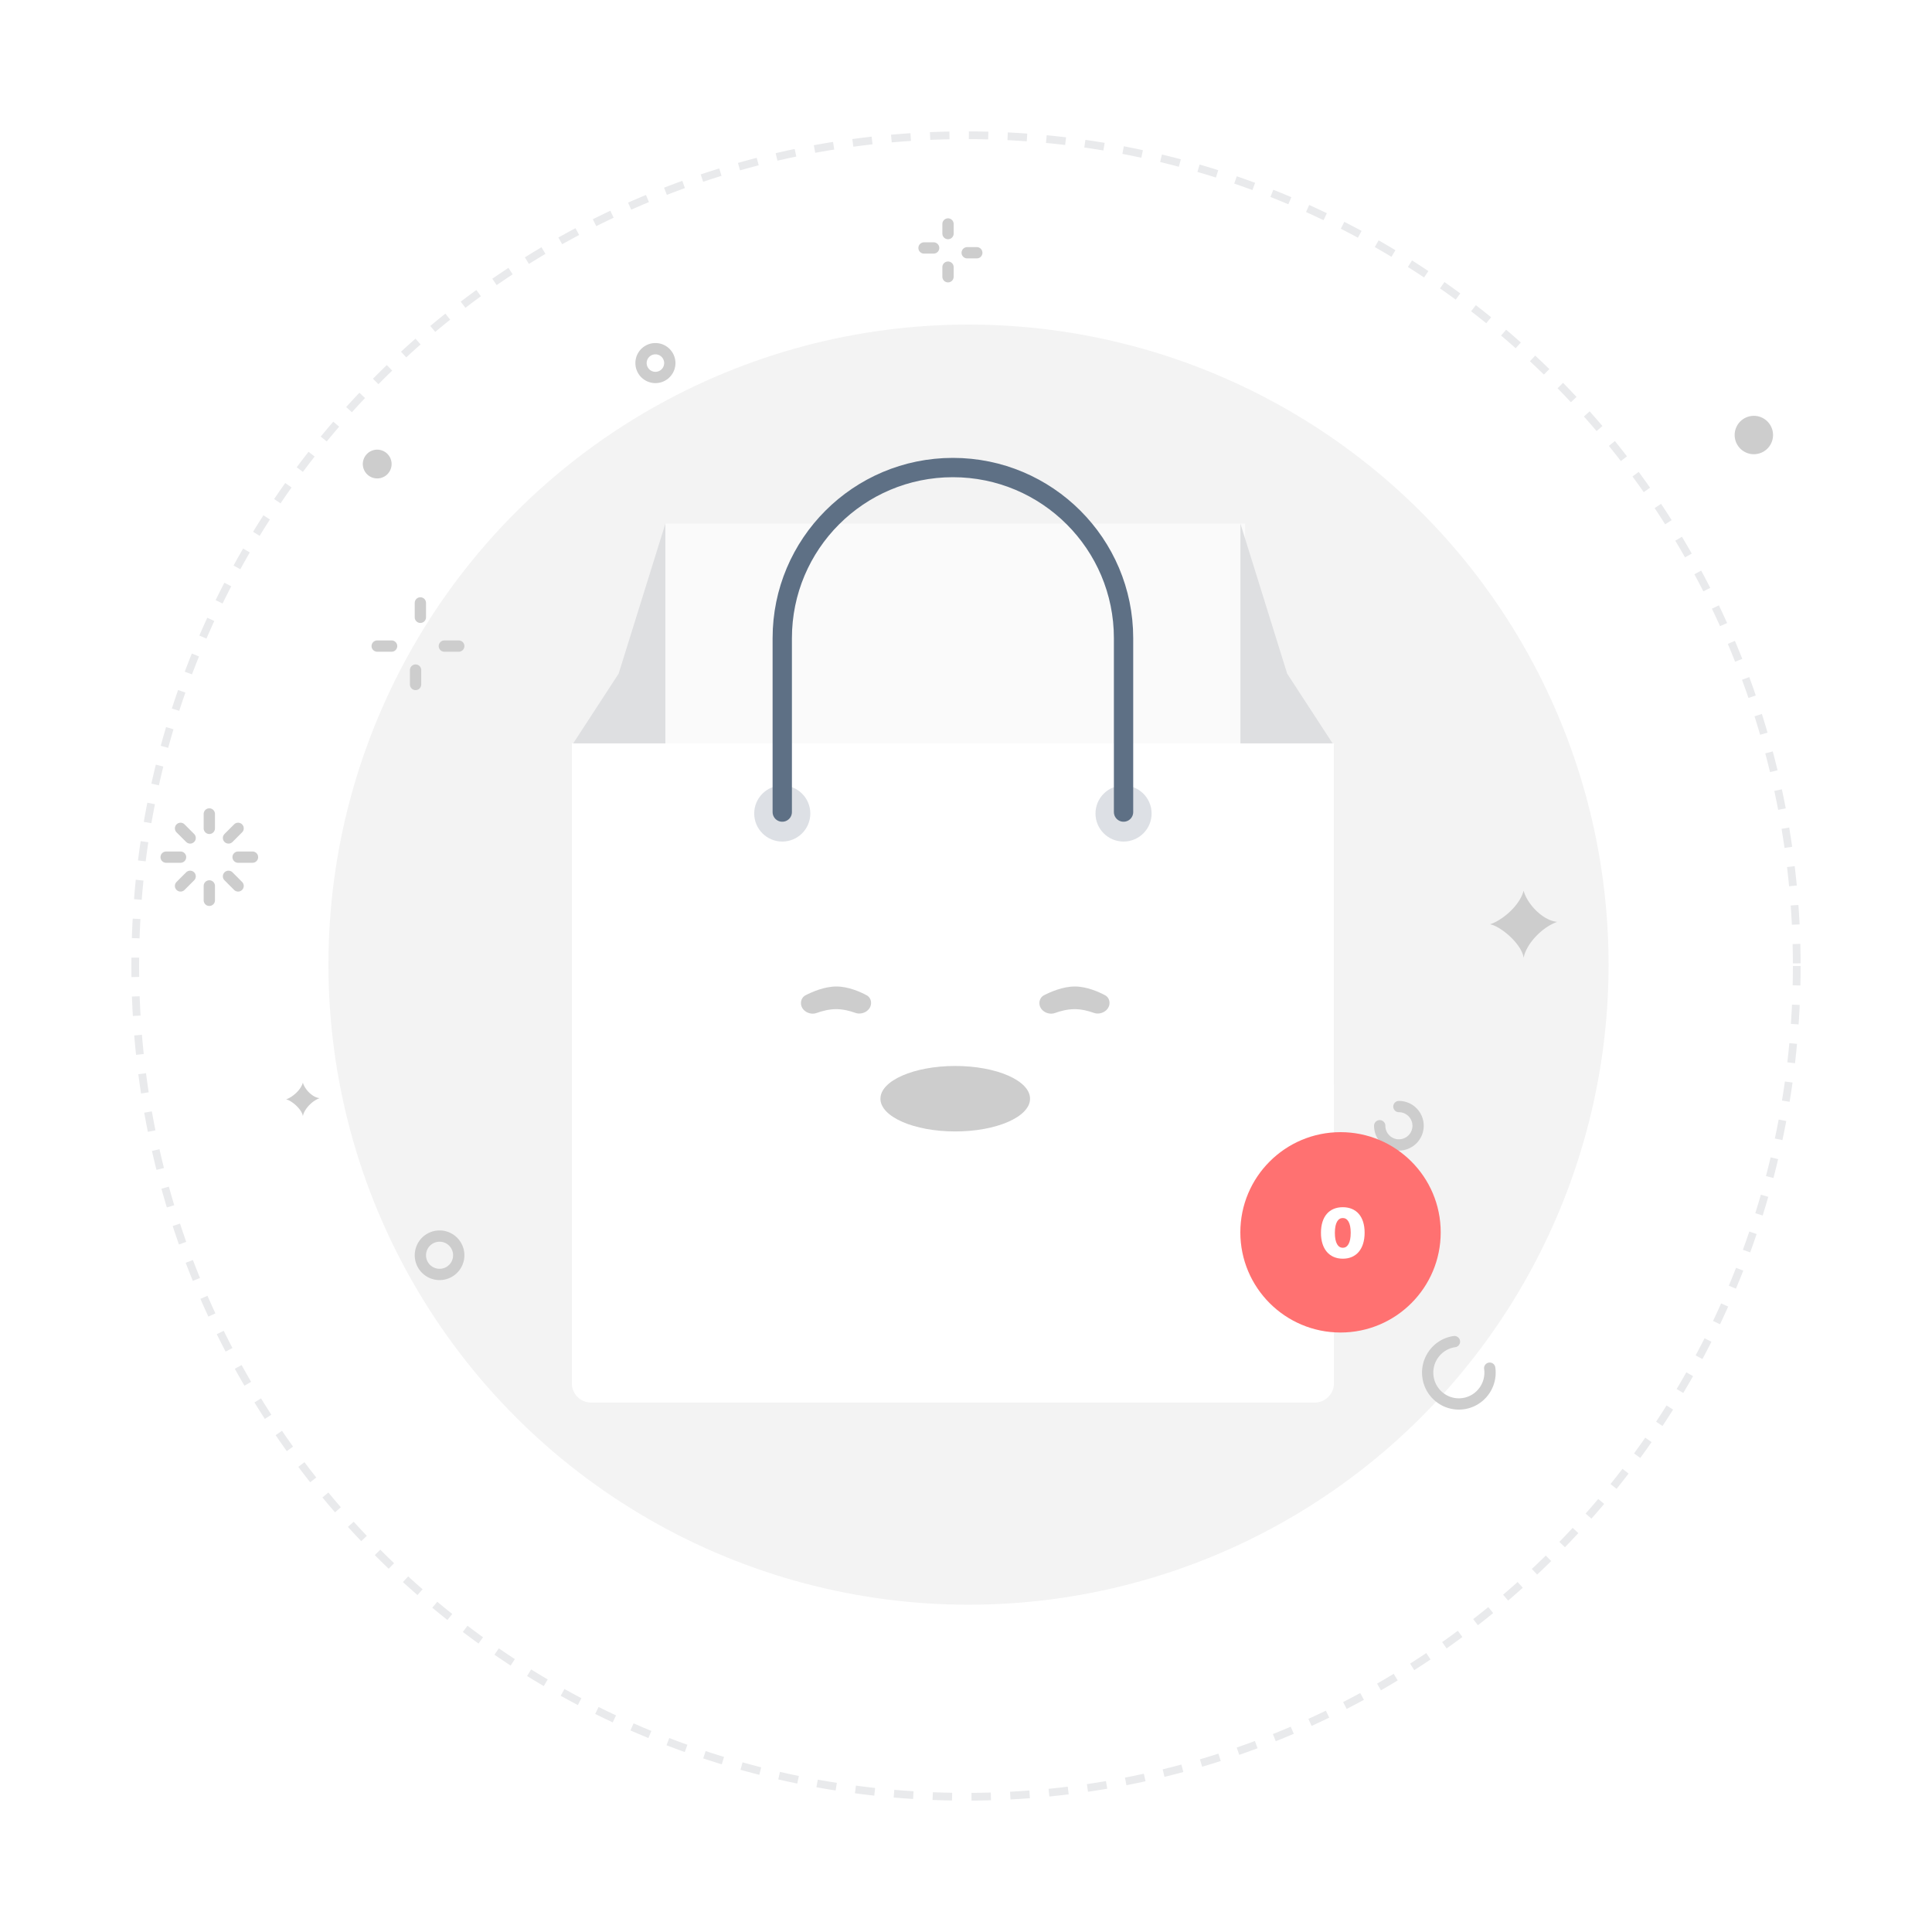 <svg width="500" height="500" fill="none" xmlns="http://www.w3.org/2000/svg"><circle cx="250.648" cy="249.648" r="165.648" fill="#F3F3F3"/><path d="M54.172 210.654v3.724m-7.448 0l2.483 2.483M43 221.827h3.724m0 7.448l2.483-2.483m4.965 6.207v-3.724m7.448 0l-2.482-2.483m6.207-4.965H61.62m0-7.449l-2.482 2.483M245.344 57.965v2.483m-6.207 3.724h2.483m3.724 7.448v-2.483m7.448-3.724h-2.482m-141.517 90.621v3.724m-11.173 7.448h3.725m6.207 9.931v-3.724m11.172-6.207H115m247.033 119.172a4.966 4.966 0 11-4.965 4.966m28.469 62.739c.633 4.433-2.431 8.542-6.842 9.177-4.409.636-8.498-2.443-9.13-6.876-.633-4.434 2.43-8.543 6.842-9.178" stroke="#CDCDCD" stroke-width="2.921" stroke-linecap="round"/><path fill-rule="evenodd" clip-rule="evenodd" d="M385.62 239.205c3.009-.952 7.622-4.678 8.69-8.689.968 3.545 5.026 7.737 8.689 8.056-4.122 1.479-8.064 5.873-8.689 9.324-.426-3.518-5.877-8.178-8.69-8.691m-311.586 45.31c1.505-.475 3.811-2.339 4.346-4.344.483 1.772 2.512 3.869 4.344 4.028-2.062.739-4.032 2.936-4.344 4.662-.214-1.759-2.939-4.09-4.346-4.346m27.311-164.481a3.724 3.724 0 11-7.447 0 3.724 3.724 0 017.447 0m357.516-7.449a4.965 4.965 0 11-9.931 0 4.965 4.965 0 019.931 0" fill="#CDCDCD"/><path clip-rule="evenodd" d="M173.345 93.965a3.724 3.724 0 11-7.448 0 3.724 3.724 0 017.448 0zM115.524 329.5a4.964 4.964 0 11-3.53-9.28 4.964 4.964 0 013.53 9.28z" stroke="#CDCDCD" stroke-width="2.921" stroke-linecap="round"/><path clip-rule="evenodd" d="M465 250c0 118.74-96.261 215-215.001 215C131.258 465 35 368.74 35 250S131.258 35 249.999 35C368.739 35 465 131.26 465 250z" stroke="#E9EAEC" stroke-width="2" stroke-dasharray="5.02 5.02"/><g filter="url(#filter0_d)"><g filter="url(#filter1_f)"><path fill="#1B3554" d="M171.989 334.95h150.033v14.519H171.989z"/></g><path fill="#FAFAFA" d="M173.199 136.519h150.033v95.586H173.199z"/><path fill-rule="evenodd" clip-rule="evenodd" d="M173.199 136.519v145.194H149v-87.798l12.101-18.573 12.098-38.823zm148.823 0v145.194h24.199v-87.798l-12.101-18.573-12.098-38.823z" fill="#DEDFE1"/><path d="M149 193.387h197.221v165.602a5 5 0 01-5 5H154a5 5 0 01-5-5V193.387z" fill="#fff"/><path fill-rule="evenodd" clip-rule="evenodd" d="M208.287 260.597c0-.847.435-1.634 1.187-2.023 1.674-.865 4.873-2.27 7.982-2.27 3.107 0 6.215 1.404 7.834 2.269.729.39 1.146 1.162 1.146 1.989 0 1.948-2.243 3.225-4.076 2.565-1.473-.53-3.204-.959-4.95-.959-1.78 0-3.56.446-5.069.991-1.83.66-4.054-.617-4.054-2.562zm61.708 0c0-.847.434-1.634 1.187-2.023 1.674-.865 4.873-2.27 7.981-2.27 3.108 0 6.215 1.404 7.834 2.269.73.39 1.147 1.162 1.147 1.989 0 1.948-2.244 3.225-4.077 2.565-1.472-.53-3.204-.959-4.949-.959-1.781 0-3.561.446-5.07.991-1.829.66-4.053-.617-4.053-2.562z" fill="#CDCDCD"/><ellipse cx="248.216" cy="285.346" rx="19.359" ry="8.473" fill="#CDCDCD"/><circle opacity=".149" cx="203.448" cy="211.536" r="7.26" fill="#1B3554"/><circle opacity=".149" cx="291.773" cy="211.536" r="7.26" fill="#1B3554"/><path d="M203.448 211.164v-45.001c0-24.391 19.772-44.163 44.163-44.163 24.39 0 44.163 19.772 44.163 44.163v45.001" stroke="#5E7085" stroke-width="5" stroke-linecap="round" stroke-linejoin="round"/></g><g filter="url(#filter2_d)"><circle cx="347.927" cy="319.927" r="25.927" fill="#FF7171"/><path d="M348.513 326.75c3.481.006 5.644-2.488 5.65-6.725.006-4.213-2.169-6.6-5.65-6.6-3.487 0-5.637 2.375-5.65 6.6-.012 4.219 2.163 6.719 5.65 6.725zm0-2.825c-1.2 0-2.062-1.206-2.05-3.9.013-2.631.85-3.8 2.05-3.8 1.2 0 2.044 1.169 2.05 3.8.006 2.694-.85 3.9-2.05 3.9z" fill="#fff"/></g><defs><filter id="filter0_d" x="103" y="73.5" width="287.221" height="334.489" filterUnits="userSpaceOnUse" color-interpolation-filters="sRGB"><feFlood flood-opacity="0" result="BackgroundImageFix"/><feColorMatrix in="SourceAlpha" values="0 0 0 0 0 0 0 0 0 0 0 0 0 0 0 0 0 0 127 0"/><feOffset dx="-1" dy="-1"/><feGaussianBlur stdDeviation="22.5"/><feColorMatrix values="0 0 0 0 0.875 0 0 0 0 0.878 0 0 0 0 0.894 0 0 0 1 0"/><feBlend in2="BackgroundImageFix" result="effect1_dropShadow"/><feBlend in="SourceGraphic" in2="effect1_dropShadow" result="shape"/></filter><filter id="filter1_f" x="147.802" y="310.763" width="198.407" height="62.893" filterUnits="userSpaceOnUse" color-interpolation-filters="sRGB"><feFlood flood-opacity="0" result="BackgroundImageFix"/><feBlend in="SourceGraphic" in2="BackgroundImageFix" result="shape"/><feGaussianBlur stdDeviation="12.094" result="effect1_foregroundBlur"/></filter><filter id="filter2_d" x="276" y="248" width="143.033" height="143.033" filterUnits="userSpaceOnUse" color-interpolation-filters="sRGB"><feFlood flood-opacity="0" result="BackgroundImageFix"/><feColorMatrix in="SourceAlpha" values="0 0 0 0 0 0 0 0 0 0 0 0 0 0 0 0 0 0 127 0"/><feOffset dx="-1" dy="-1"/><feGaussianBlur stdDeviation="22.5"/><feColorMatrix values="0 0 0 0 0.875 0 0 0 0 0.878 0 0 0 0 0.894 0 0 0 1 0"/><feBlend in2="BackgroundImageFix" result="effect1_dropShadow"/><feBlend in="SourceGraphic" in2="effect1_dropShadow" result="shape"/></filter></defs></svg>